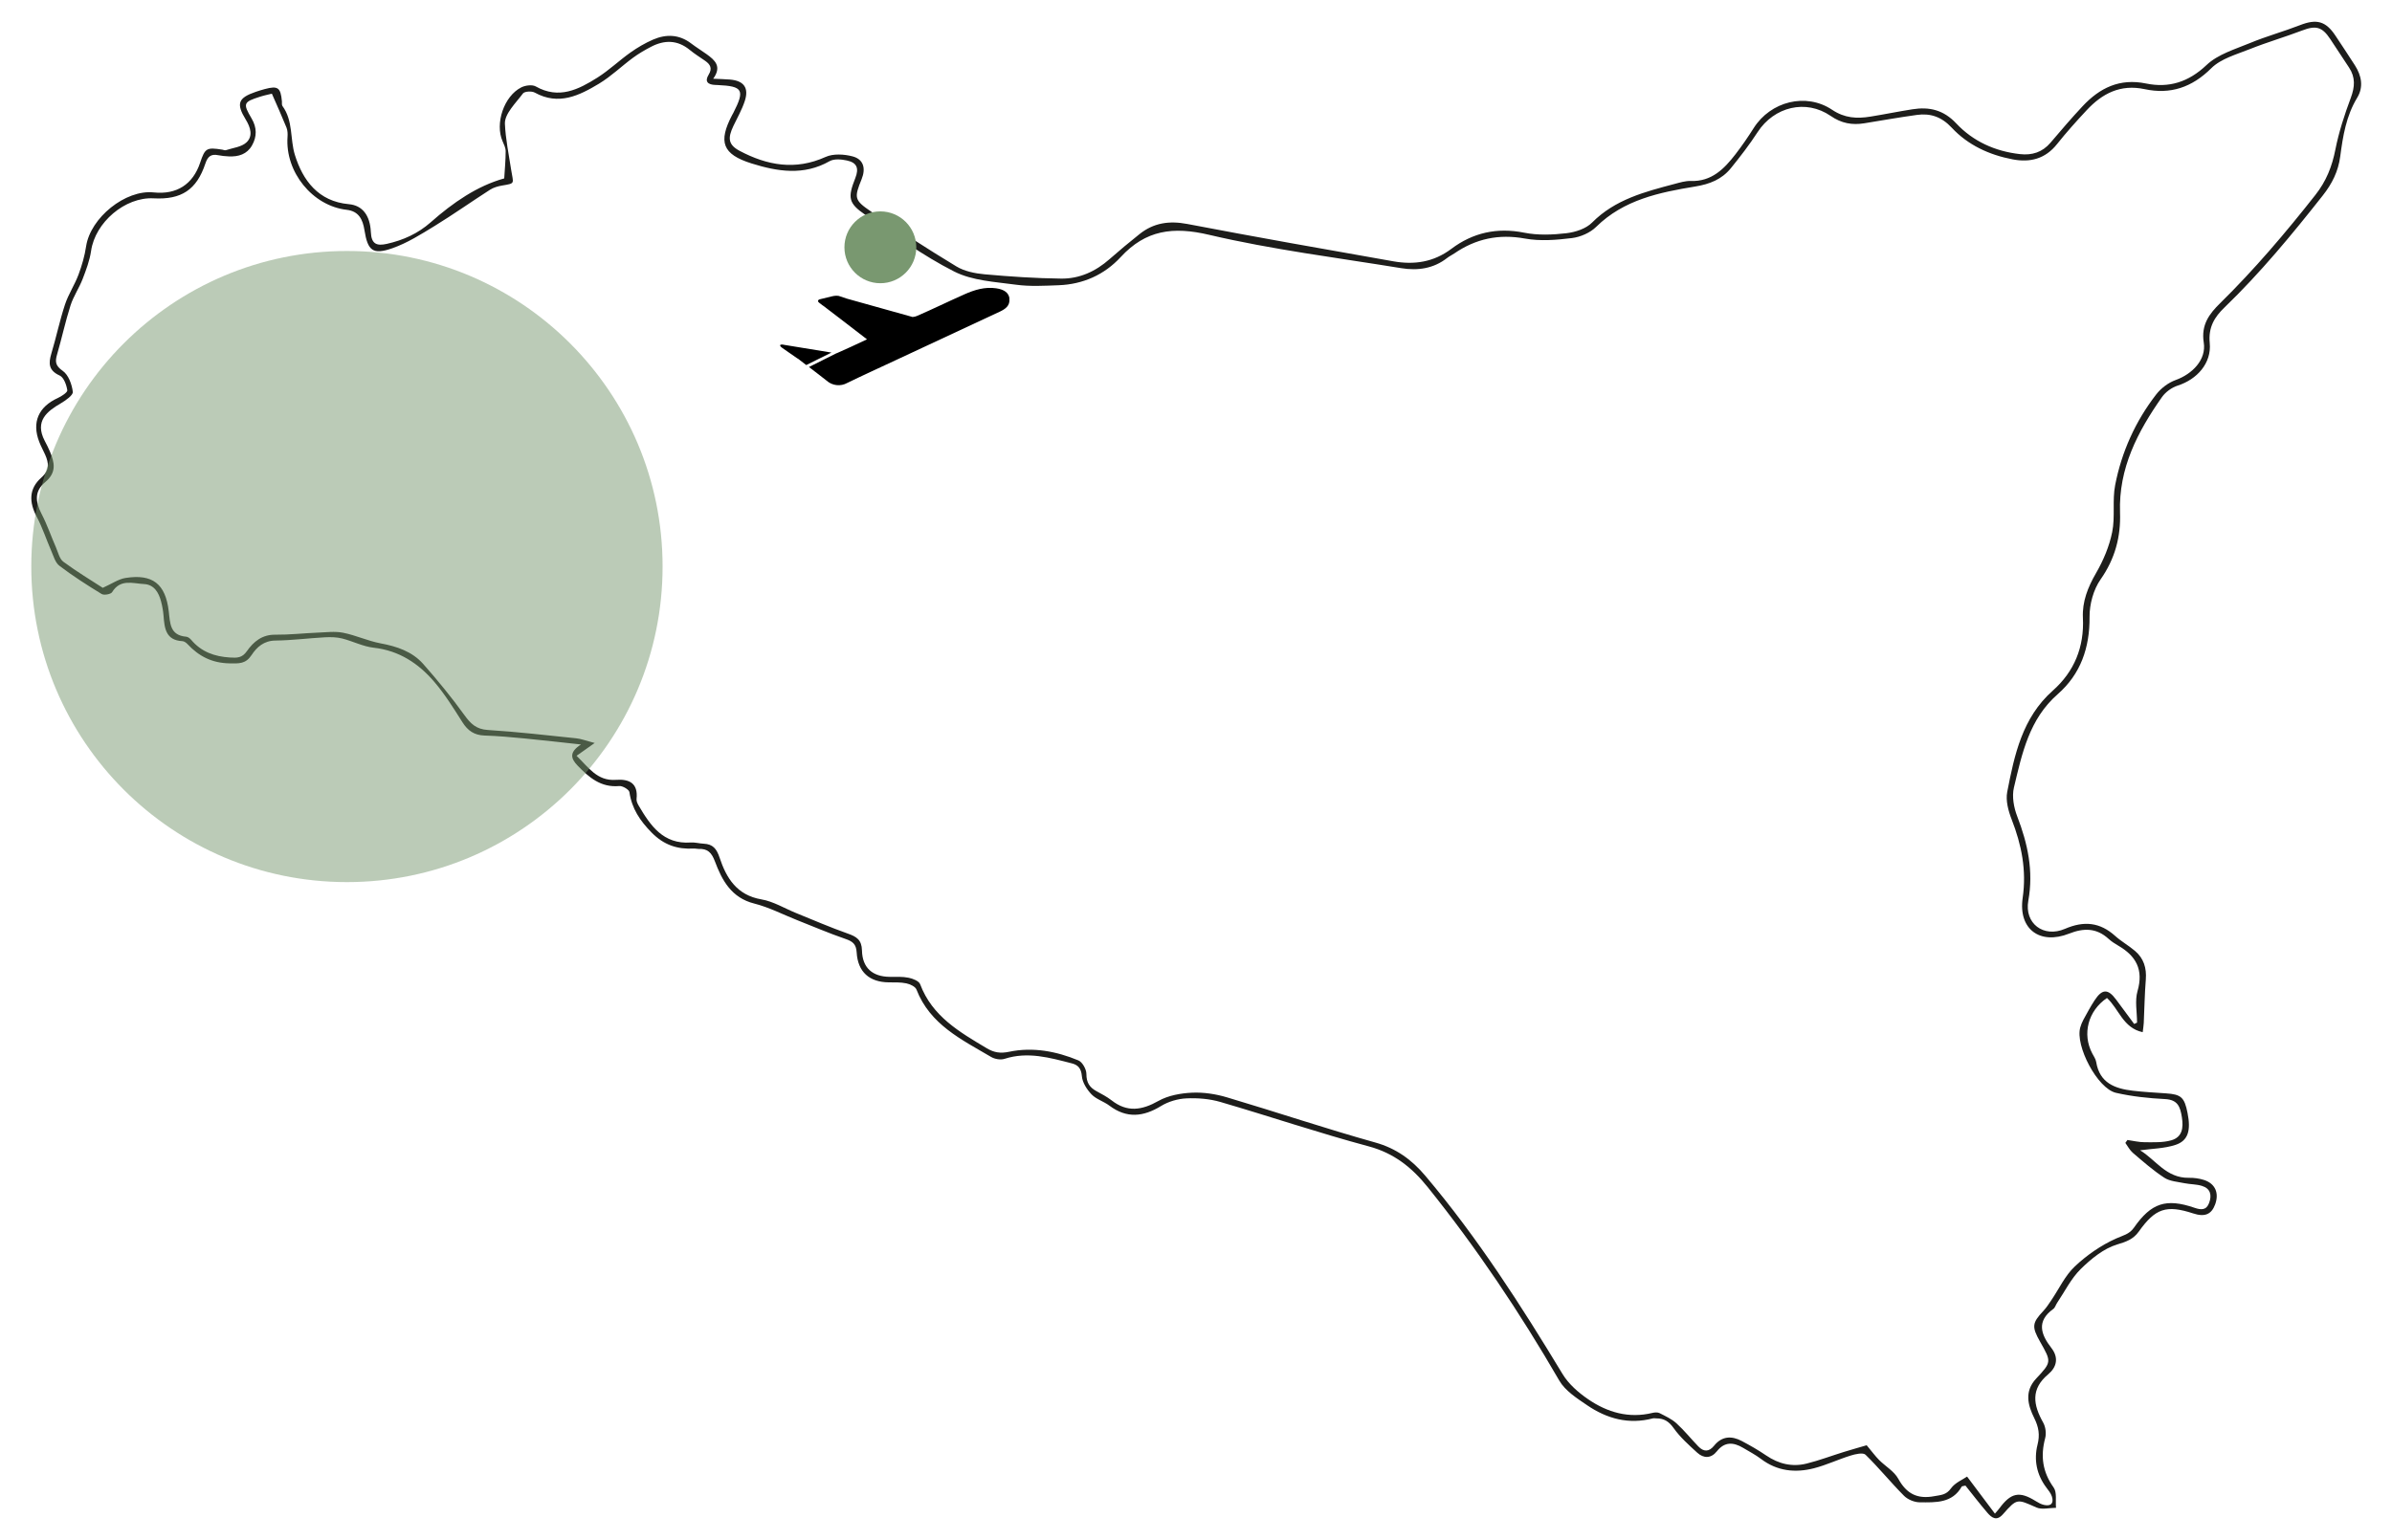 <?xml version="1.0" encoding="UTF-8"?>
<svg xmlns="http://www.w3.org/2000/svg" viewBox="0 0 500 322">
  <defs>
    <style>
      .cls-1 {
        fill: #1d1d1b;
      }

      .cls-2, .cls-3 {
        fill: #799870;
      }

      .cls-3 {
        mix-blend-mode: multiply;
        opacity: .5;
      }

      .cls-4 {
        isolation: isolate;
      }
    </style>
  </defs>
  <g class="cls-4">
    <g id="Livello_1" data-name="Livello 1">
      <g id="lCbBe1">
        <path class="cls-1" d="M410.78,310.64c-.55,.12-.67,.11-.7,.16-1.99,3.55-5.49,3.34-8.78,3.32-1.12,0-2.51-.57-3.3-1.36-2.77-2.78-5.25-5.86-8.05-8.59-.51-.5-2.11-.14-3.1,.17-2.59,.8-5.07,1.99-7.68,2.66-3.91,1-7.68,.61-11.05-1.94-1.18-.89-2.51-1.58-3.78-2.34-2-1.18-3.84-1.32-5.46,.73-1.2,1.51-2.75,1.53-4.11,.29-1.75-1.6-3.57-3.22-4.93-5.14-.99-1.4-2.02-2.04-3.62-2.03-.25,0-.51-.07-.74,0-5.03,1.33-9.6,.06-13.74-2.76-2.13-1.45-4.57-3.01-5.8-5.14-8.2-14.16-17.27-27.71-27.52-40.47-3.26-4.06-7.02-7.09-12.32-8.51-10.41-2.79-20.64-6.26-31-9.28-2.26-.66-4.74-.86-7.1-.75-1.8,.08-3.77,.66-5.31,1.6-3.71,2.27-7.18,2.63-10.79-.08-1.18-.89-2.75-1.33-3.74-2.36-.98-1.02-1.91-2.49-2.02-3.83-.13-1.59-.81-2.32-2.05-2.64-4.63-1.19-9.24-2.53-14.1-.96-.82,.27-2.05,.06-2.81-.39-6.15-3.63-12.77-6.75-15.61-14.1-.24-.62-1.33-1.12-2.11-1.29-1.19-.25-2.46-.2-3.69-.21-4.02-.04-6.46-2.16-6.7-6.26-.1-1.77-.86-2.31-2.37-2.83-3.41-1.17-6.74-2.61-10.1-3.93-2.97-1.18-5.86-2.68-8.94-3.46-4.77-1.2-6.73-4.84-8.21-8.79-.71-1.89-1.54-2.71-3.44-2.63-.33,0-.66-.1-.98-.08-3.44,.19-6.25-.73-8.82-3.34-2.43-2.47-4.14-5.01-4.64-8.45-.08-.54-1.43-1.34-2.12-1.28-3.84,.35-6.32-1.78-8.72-4.28-1.41-1.47-1.81-2.77,.71-4.41-4.31-.46-8.04-.9-11.78-1.26-2.79-.27-5.59-.52-8.39-.61-2.12-.07-3.48-1-4.6-2.77-1.85-2.92-3.69-5.89-5.93-8.5-3.29-3.83-7.34-6.5-12.62-7.09-2.24-.25-4.38-1.37-6.6-1.93-1.15-.29-2.4-.31-3.6-.25-3.44,.19-6.88,.64-10.32,.68-2.42,.02-3.9,1.34-5.03,3.06-1.22,1.84-2.61,1.75-4.61,1.71-3.66-.07-6.38-1.48-8.76-4.02-.27-.29-.69-.6-1.05-.62-3.55-.18-3.76-2.75-3.97-5.38-.08-.98-.26-1.96-.51-2.92-.49-1.87-1.46-3.53-3.54-3.64-2.32-.11-4.97-1.15-6.69,1.69-.27,.44-1.69,.69-2.19,.39-3.02-1.84-6.01-3.76-8.83-5.9-.88-.67-1.24-2.07-1.73-3.18-1.02-2.33-1.8-4.78-2.99-7.02-1.66-3.12-1.68-5.91,.93-8.23,1.77-1.58,1.59-3.03,.81-4.8-.4-.9-.89-1.77-1.24-2.69-1.58-4.08-.16-7.32,3.88-9.16,.79-.36,2.06-1.19,1.99-1.63-.17-1.11-.73-2.68-1.59-3.07-2.35-1.07-2.36-2.55-1.74-4.62,1.02-3.39,1.74-6.88,2.85-10.24,.71-2.15,2.02-4.1,2.82-6.24,.71-1.91,1.29-3.91,1.59-5.92,.9-5.97,8.22-11.89,14.12-11.27,4.79,.51,8.2-1.67,9.71-6.2,1.03-3.07,1.35-3.26,4.65-2.74,.24,.04,.52,.18,.73,.11,1.48-.49,3.29-.66,4.32-1.64,1.39-1.31,.84-3.13-.16-4.76-2.06-3.36-1.58-4.54,2.09-5.8,.62-.21,1.25-.41,1.89-.58,2.75-.73,3.31-.33,3.58,2.57,.03,.33-.06,.74,.11,.97,2.27,3.09,1.57,6.93,2.6,10.23,1.64,5.28,4.86,9.73,11.3,10.3,2.78,.25,4.42,2.29,4.58,5.85,.11,2.52,1.26,2.91,3.33,2.45,3.43-.77,6.49-2.14,9.19-4.52,4.65-4.11,9.73-7.61,15.36-9.17,.12-1.97,.3-3.83,.3-5.69,0-.7-.36-1.42-.65-2.09-1.62-3.69,.29-9.44,3.93-11.26,.85-.42,2.26-.61,3.01-.19,4.84,2.74,8.95,.64,12.91-1.86,2.43-1.54,4.54-3.57,6.89-5.24,1.47-1.04,3.06-1.97,4.71-2.69,2.74-1.18,5.45-1.11,7.96,.79,1.05,.8,2.18,1.49,3.25,2.26,1.71,1.23,3.24,2.55,1.37,5.13,1.45,.07,2.48,.08,3.51,.17,2.91,.25,4.01,1.74,3.08,4.53-.59,1.78-1.54,3.45-2.36,5.16-1.22,2.55-1.1,3.94,1.28,5.21,5.75,3.05,11.66,4.15,17.99,1.28,1.6-.72,3.88-.58,5.65-.11,2.27,.6,2.79,2.5,1.88,4.75-1.57,3.88-1.58,4.37,1.91,6.74,5.87,3.98,11.82,7.84,17.89,11.51,1.69,1.02,3.89,1.47,5.9,1.65,5.32,.48,10.66,.84,16,.9,3.82,.05,7.21-1.5,10.11-4.06,2.04-1.8,4.14-3.54,6.27-5.24,2.96-2.37,6.22-2.84,10-2.12,14.32,2.74,28.67,5.27,43.03,7.8,4.36,.77,8.41,.22,12.17-2.61,4.47-3.36,9.53-4.51,15.21-3.37,2.85,.57,5.93,.45,8.84,.11,1.87-.22,4.08-.94,5.35-2.22,4.81-4.84,11-6.43,17.23-8.08,1.11-.29,2.27-.66,3.4-.62,4.36,.15,6.98-2.52,9.35-5.59,1.36-1.76,2.62-3.6,3.81-5.48,3.52-5.56,10.91-7.48,16.4-3.81,2.62,1.75,5.18,1.88,7.99,1.42,2.93-.47,5.84-1.07,8.77-1.53,3.53-.56,6.5,.11,9.16,2.94,3.53,3.76,8.13,5.85,13.32,6.43,2.54,.29,4.7-.38,6.41-2.4,2.19-2.58,4.39-5.15,6.7-7.62,3.59-3.83,7.74-5.88,13.27-4.74,4.76,.98,8.87-.29,12.64-3.87,2.37-2.25,5.96-3.3,9.12-4.61,3.41-1.41,6.99-2.39,10.43-3.73,3.43-1.34,5.36-.86,7.39,2.21,1.37,2.06,2.74,4.12,4.07,6.2,1.39,2.17,1.84,4.53,.47,6.78-2.3,3.79-2.98,8-3.54,12.26-.41,3.11-1.69,5.7-3.67,8.2-6.44,8.17-13.04,16.17-20.55,23.41-2.02,1.94-3.38,4.09-3.06,7.38,.42,4.26-2.67,7.64-6.69,8.93-1.24,.4-2.54,1.34-3.29,2.4-5.09,7.24-9.09,14.89-8.77,24.15,.18,5.04-1.04,9.66-4.06,13.97-1.5,2.14-2.33,5.21-2.31,7.86,.05,6.45-1.87,11.96-6.66,16.15-5.97,5.22-7.46,12.43-9.15,19.53-.44,1.86-.02,4.17,.69,6.01,2.2,5.73,3.44,11.41,2.32,17.63-.86,4.76,3.19,7.82,7.66,5.89,3.97-1.71,7.29-1.39,10.49,1.48,1.28,1.15,2.82,2.01,4.14,3.13,1.83,1.55,2.46,3.58,2.27,5.98-.24,3.02-.29,6.06-.43,9.09-.03,.56-.12,1.11-.22,1.93-4.12-.87-4.99-4.9-7.47-7.15-3.96,2.68-5.22,7.55-3.07,11.6,.31,.58,.72,1.17,.82,1.79,.71,4.38,3.91,5.57,7.66,6,2.29,.27,4.6,.39,6.91,.55,3.18,.21,3.87,.82,4.52,4.09,.73,3.64,.15,5.8-2.5,6.68-2.33,.77-4.91,.79-7.42,1.14,3.2,1.9,5.45,5.84,10.2,5.75,1.05-.02,2.16,.13,3.16,.45,2.36,.76,3.2,2.74,2.33,5.12-.77,2.09-2.17,2.67-4.58,1.88-5.61-1.84-7.92-1.07-11.37,3.78-1.13,1.59-2.57,2.13-4.53,2.71-2.82,.84-5.45,3.01-7.63,5.15-2.01,1.98-3.32,4.68-4.93,7.07-.28,.41-.41,.99-.78,1.25-3.58,2.57-2.61,5.34-.41,8.17,1.6,2.06,1.09,4.03-.65,5.49-3.74,3.12-3.13,6.44-1.06,10.12,.5,.9,.68,2.26,.41,3.25-1,3.76-.55,7.07,1.77,10.31,.73,1.02,.36,2.81,.5,4.25-1.38,0-2.95,.44-4.1-.07-4.06-1.8-4.03-1.94-7,1.42-1.32,1.5-2.34,.74-3.26-.33-1.59-1.86-3.08-3.8-4.57-5.66h-.06Zm35.35-96.55c.19-.09,.39-.18,.58-.27,0-2.21-.49-4.56,.1-6.6,1.29-4.47-.31-7.34-4.04-9.5-.71-.41-1.42-.87-2.02-1.42-2.51-2.29-5.17-2.3-8.24-1.09-6.11,2.41-10.65-.92-9.71-7.46,.84-5.81-.23-11.09-2.3-16.41-.7-1.79-1.28-3.95-.93-5.75,1.51-7.76,3.14-15.52,9.52-21.18,4.51-4,6.6-9.13,6.3-15.24-.16-3.38,1.03-6.37,2.74-9.33,1.53-2.64,2.78-5.6,3.38-8.58,.65-3.18,0-6.63,.62-9.82,1.35-6.96,4.24-13.36,8.59-18.98,1-1.29,2.53-2.45,4.06-3,3.49-1.26,6.44-4.25,5.87-7.84-.59-3.73,1.19-6.03,3.4-8.2,7.19-7.07,13.69-14.72,19.92-22.64,2.31-2.93,3.5-5.98,4.2-9.54,.73-3.67,1.91-7.28,3.22-10.79,.85-2.29,.99-4.28-.37-6.33-1.33-1.99-2.63-4-3.95-5.99-1.69-2.55-3.01-2.85-5.87-1.75-3.6,1.37-7.32,2.45-10.9,3.88-2.8,1.12-6.04,1.99-8.07,4-4.05,4.03-8.56,5.53-13.93,4.38-5.07-1.08-8.86,.9-12.13,4.41-2.14,2.29-4.24,4.63-6.19,7.08-2.46,3.1-5.63,3.89-9.28,3.19-4.89-.93-9.34-2.98-12.74-6.63-2.11-2.26-4.43-3.06-7.29-2.66-3.67,.51-7.33,1.15-10.99,1.75-2.54,.41-4.79,0-7.01-1.54-5.18-3.56-11.82-1.93-15.28,3.39-1.7,2.62-3.62,5.11-5.59,7.54-1.89,2.33-4.4,3.33-7.46,3.83-7.48,1.23-14.92,2.75-20.7,8.44-1.26,1.24-3.28,2.12-5.06,2.34-3.23,.4-6.64,.68-9.81,.1-5.49-1-10.29,.03-14.79,3.12-.48,.33-1.01,.57-1.46,.92-2.87,2.26-6.19,2.71-9.62,2.15-13.41-2.19-26.95-3.87-40.15-6.97-7.55-1.78-13.26-1.02-18.5,4.66-3.42,3.7-7.87,5.69-12.97,5.88-2.96,.11-5.98,.29-8.9-.11-4.39-.6-9.14-.83-12.95-2.77-6.51-3.3-12.49-7.68-18.54-11.83-3.59-2.46-3.72-3.6-2.1-7.71,.8-2.05,.34-3.22-1.79-3.67-1.15-.25-2.65-.38-3.59,.15-5.39,3.07-10.89,2.17-16.3,.48-6.12-1.92-7.02-4.5-4.07-10.13,.08-.15,.16-.29,.24-.43,2.46-4.82,2.02-5.6-3.27-5.84-.16,0-.33-.01-.49-.02-1.51-.05-2.3-.67-1.39-2.15,.81-1.32,.35-2.14-.73-2.89s-2.21-1.45-3.23-2.29c-2.56-2.1-5.27-2.11-8.08-.65-1.31,.68-2.61,1.44-3.79,2.31-2.39,1.76-4.55,3.87-7.08,5.4-4.14,2.49-8.45,4.63-13.44,1.87-.63-.35-2.13-.27-2.47,.18-1.5,2.01-3.86,4.27-3.77,6.34,.14,3.16,.81,6.44,1.31,9.65,.45,2.91,.95,2.79-1.88,3.26-.88,.15-1.81,.41-2.55,.89-3.88,2.49-7.64,5.15-11.56,7.56-2.84,1.74-5.72,3.57-8.84,4.66-4.1,1.44-5.16,.52-5.84-3.78-.35-2.21-1.17-3.96-3.71-4.25-7.15-.81-12.89-7.91-12.37-15.24,.05-.64,.02-1.36-.21-1.94-.93-2.3-1.95-4.56-3.06-7.1-.63,.16-1.58,.34-2.5,.64-3.46,1.1-3.59,1.4-1.74,4.54,1.12,1.9,1.14,3.77,.09,5.63s-2.84,2.4-4.87,2.3c-.74-.03-1.49-.11-2.21-.25-1.49-.3-2.18,.27-2.67,1.74-1.83,5.51-5.02,7.59-10.82,7.28-5.97-.32-12.22,5.04-13.07,10.99-.29,2-1.03,3.96-1.76,5.86s-1.93,3.63-2.54,5.55c-1.08,3.37-1.82,6.85-2.81,10.25-.44,1.51-.35,2.36,1.19,3.43,1.19,.83,1.91,2.81,2.1,4.38,.09,.7-1.5,1.81-2.52,2.41-2.79,1.63-5.53,3.66-3.35,7.84,.38,.73,.77,1.46,1.08,2.22,.97,2.31,1.45,4.38-.97,6.4-2.25,1.87-2.13,4.03-.77,6.65,1.17,2.25,1.99,4.68,3.01,7.01,.45,1.04,.74,2.4,1.55,3,2.83,2.09,5.85,3.9,8.23,5.45,1.89-.84,3.26-1.82,4.74-2.06,5.65-.9,8.39,1.21,9.06,6.99,.29,2.53,.25,5,3.65,5.29,.36,.03,.78,.35,1.03,.65,2.13,2.52,4.87,3.5,8.11,3.7,1.54,.1,2.55,.08,3.54-1.33,1.39-1.98,3.17-3.47,5.92-3.44,2.94,.03,5.89-.31,8.84-.43,1.78-.07,3.63-.32,5.35,.02,2.64,.52,5.16,1.71,7.8,2.21,3.43,.64,6.63,1.7,8.95,4.32,3.03,3.44,5.95,7,8.63,10.72,1.3,1.8,2.47,2.93,4.87,3.08,6.17,.39,12.32,1.1,18.47,1.74,1.07,.11,2.12,.53,3.87,.98-1.63,1.15-2.64,1.86-3.79,2.68,2.47,2.38,4.29,5.31,8.2,5.03,2.8-.21,4.7,.68,4.34,4.01-.05,.45,.21,.98,.45,1.39,2.47,4.19,5.13,8.1,10.88,7.7,.89-.06,1.8,.21,2.7,.25,1.92,.09,2.7,1.04,3.33,2.92,1.41,4.25,3.59,7.84,8.73,8.72,2.53,.43,4.88,1.9,7.31,2.88,3.57,1.45,7.12,2.99,10.75,4.27,1.83,.64,2.92,1.31,2.97,3.54,.08,3.65,2.22,5.47,5.81,5.51,1.32,0,2.67-.07,3.95,.19,.88,.18,2.15,.68,2.4,1.35,2.52,6.73,8.26,10.01,13.94,13.4,1.49,.89,2.84,1.11,4.64,.73,4.97-1.04,9.87-.12,14.5,1.8,.84,.35,1.68,1.87,1.67,2.85,0,1.77,.65,2.78,2.08,3.57,1.08,.59,2.2,1.17,3.17,1.92,3.27,2.57,6.35,2.09,9.82,.13,2.03-1.14,4.63-1.61,7.01-1.72,2.43-.11,4.98,.28,7.32,.98,10.34,3.07,20.57,6.52,30.96,9.43,4.41,1.23,7.67,3.63,10.49,6.97,10.9,12.9,19.97,27.05,28.69,41.46,1.26,2.08,3.3,3.86,5.33,5.25,4.02,2.76,8.52,4.07,13.47,2.86,.46-.11,1.07-.15,1.47,.05,1.23,.63,2.54,1.23,3.54,2.14,1.63,1.48,3.02,3.23,4.56,4.82,1.12,1.16,2.22,1.19,3.31-.16,1.61-2,3.64-2.1,5.77-.97,1.74,.92,3.47,1.91,5.1,3.02,2.61,1.78,5.43,2.45,8.46,1.7,2.62-.65,5.17-1.62,7.75-2.42,1.76-.54,3.53-1.04,4.8-1.41,1.14,1.37,1.8,2.27,2.58,3.06,1.33,1.34,3.16,2.37,4.03,3.95,1.74,3.16,3.99,4.29,7.51,3.64,1.4-.26,2.51-.24,3.5-1.63,.85-1.19,2.45-1.83,3.37-2.47,2.16,2.87,3.94,5.24,5.82,7.75,.5-.59,.72-.82,.91-1.08,2.44-3.31,4.2-3.67,7.59-1.56,.55,.34,1.16,.69,1.78,.82,1.48,.32,2.07-.39,1.62-1.79-.22-.68-.73-1.28-1.17-1.87-2.01-2.69-2.62-5.77-1.83-8.92,.53-2.08,.25-3.7-.68-5.58-1.35-2.71-2.1-5.58,.39-8.25,3.25-3.48,3.22-3.51,.84-7.7-1.79-3.17-1.69-3.94,.71-6.5,.61-.65,1.1-1.43,1.61-2.17,1.62-2.38,2.87-5.15,4.92-7.08,2.51-2.37,5.5-4.44,8.64-5.85,1.4-.63,2.75-.87,3.71-2.24,3.63-5.21,6.74-6.22,12.69-4.18,1.32,.45,2.45,.57,3.04-1.01,.61-1.64,.29-3.02-1.49-3.57-1.16-.36-2.45-.32-3.65-.56-1.44-.3-3.06-.39-4.23-1.15-2.33-1.52-4.45-3.39-6.58-5.21-.64-.55-1.05-1.37-1.56-2.07,.15-.2,.3-.4,.44-.61,1.2,.17,2.39,.47,3.59,.47,1.86,0,3.81,.1,5.57-.4,2.3-.66,2.57-2.58,2.22-4.82-.35-2.17-.84-3.66-3.51-3.8-3.44-.18-6.92-.54-10.27-1.31-3.87-.88-8.57-9.86-7.46-13.68,.16-.55,.38-1.1,.65-1.6,.75-1.37,1.49-2.76,2.35-4.07,1.59-2.42,2.8-2.43,4.5-.13,1.26,1.7,2.51,3.39,3.77,5.09l.02-.02Z"/>
      </g>
      <circle class="cls-3" cx="72.52" cy="118.46" r="65.98"/>
      <path d="M163.83,72.08c-.9-.15-1.02,.16-.28,.69l3.04,2.11c.1,.07,.2,.13,.31,.19,.54,.43,1.08,.85,1.63,1.26l5.27-2.61-9.98-1.63Zm47.18-9.67c-.15-1.17-1.06-1.88-2.78-2.13-2.35-.34-4.53,.32-6.63,1.26-3.34,1.48-6.6,3.08-9.92,4.52-.29,.12-.6,.2-.92,.22l-13.74-3.84-1.44-.48-.27-.09c-.45-.06-.91-.03-1.36,.08l-2.55,.62c-.48,.12-.54,.45-.15,.74l.73,.56c.06,.04,.12,.08,.19,.12l.53,.41h0l2.97,2.27,5.56,4.28c-2.24,1.05-4.24,2-6.27,2.88l-.09,.03h-.02l-5.75,2.88c1.23,.96,2.47,1.87,3.68,2.84,1.19,1.08,2.94,1.27,4.34,.48,3.36-1.64,6.8-3.19,10.2-4.79,7.22-3.36,14.44-6.72,21.66-10.1,1.14-.54,2.19-1.22,2.01-2.75Z"/>
      <circle class="cls-2" cx="184.02" cy="51.71" r="7.51"/>
    </g>
  </g>
</svg>